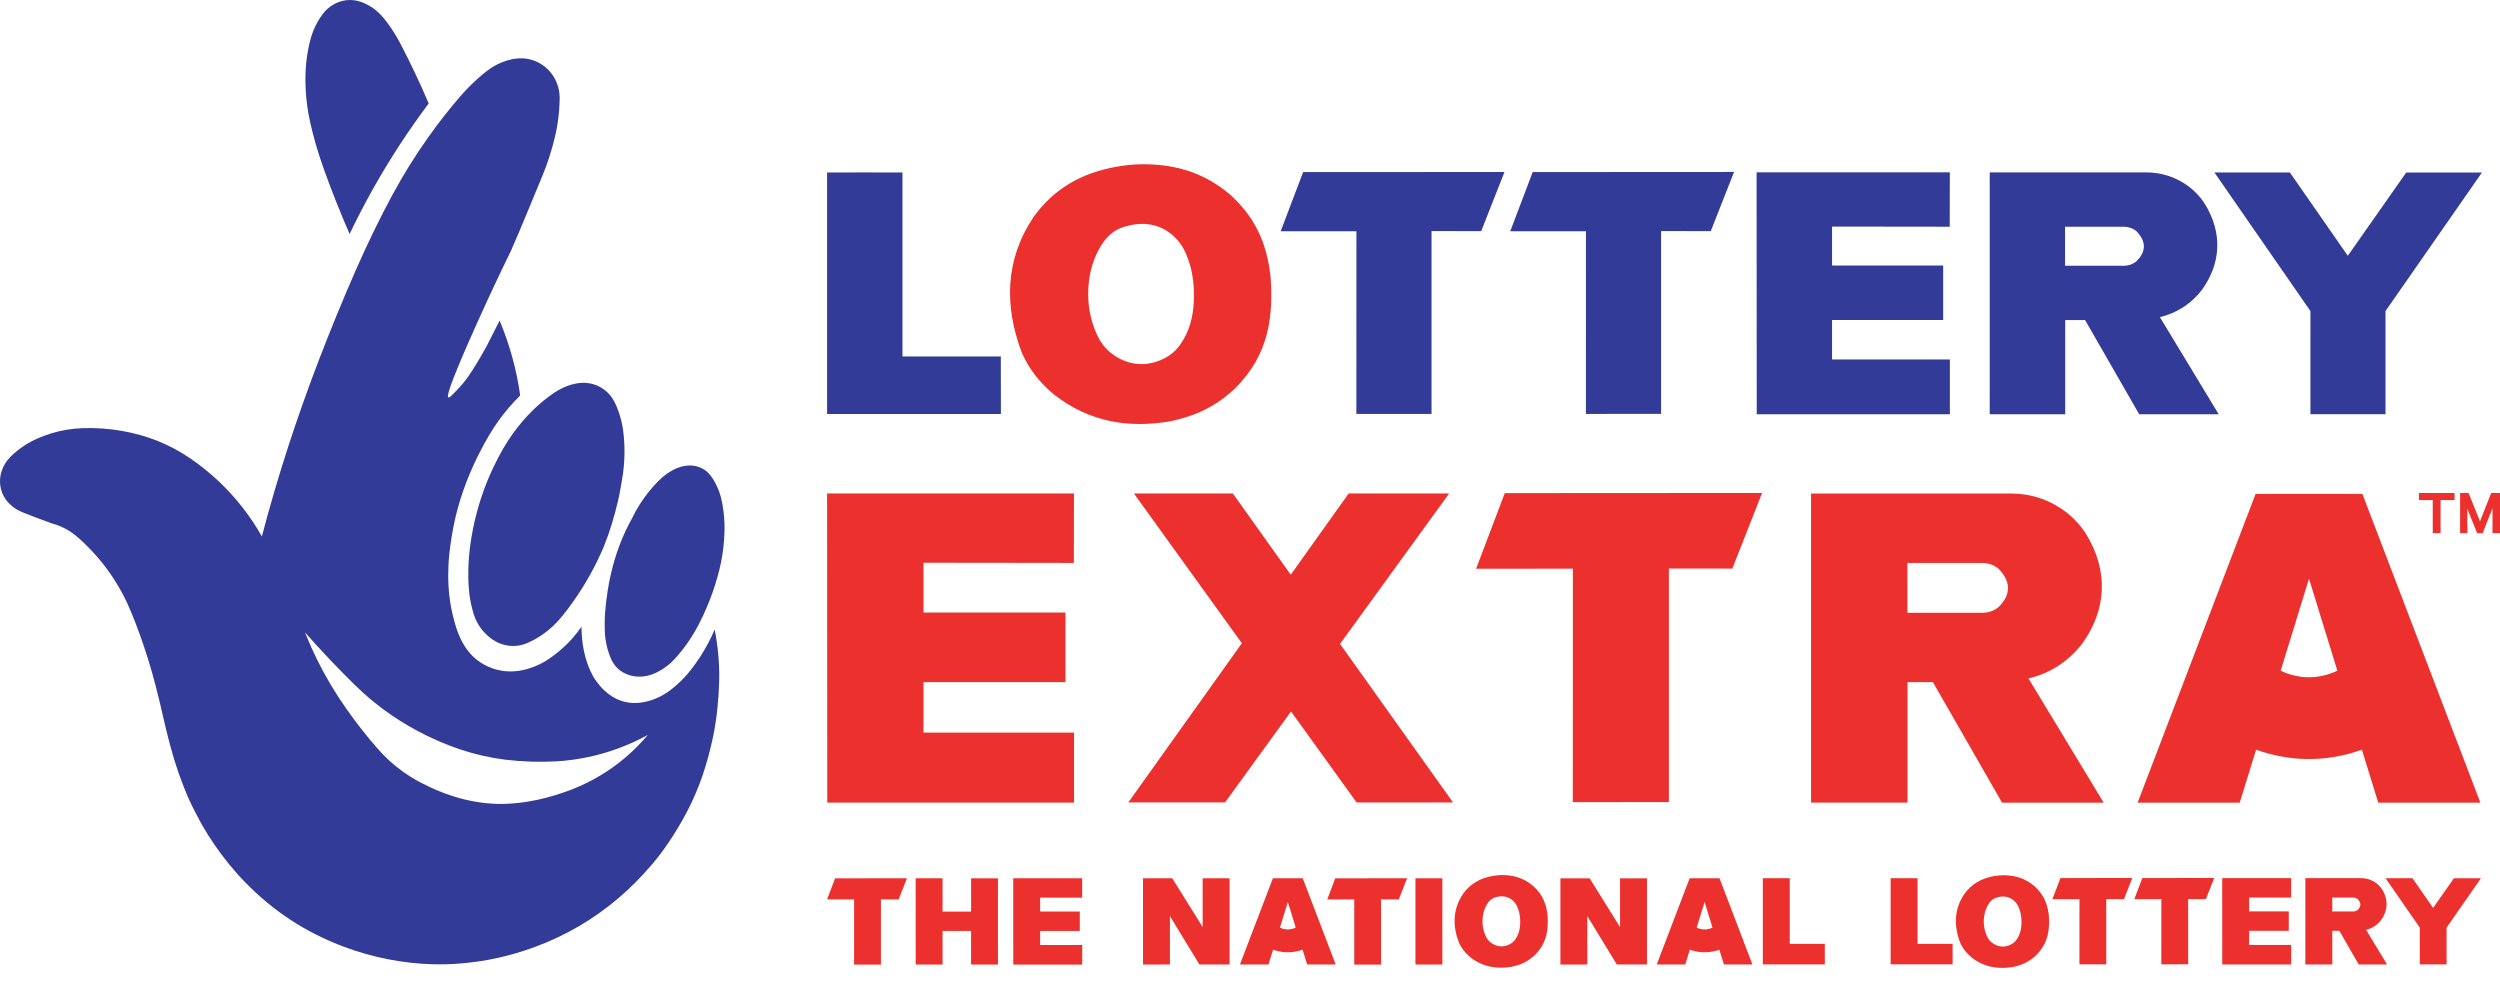 <?xml version="1.0" encoding="utf-8"?>
<!-- Generator: Adobe Illustrator 16.0.0, SVG Export Plug-In . SVG Version: 6.00 Build 0)  -->
<!DOCTYPE svg PUBLIC "-//W3C//DTD SVG 1.1//EN" "http://www.w3.org/Graphics/SVG/1.1/DTD/svg11.dtd">
<svg version="1.1" id="Layer_1" xmlns="http://www.w3.org/2000/svg" xmlns:xlink="http://www.w3.org/1999/xlink" x="0px" y="0px"
	 width="427.887px" height="169.051px" viewBox="-643.388 -24.051 427.887 169.051"
	 enable-background="new -643.388 -24.051 427.887 169.051" xml:space="preserve">
<g>
	<polygon fill="#EB302E" points="-390.747,73.289 -374.18,73.282 -374.195,113.241 -357.752,113.224 -357.752,73.25 
		-346.892,73.264 -341.797,60.324 -385.835,60.351 -390.747,73.289 	"/>
	<polygon fill="#EB302E" points="-217.009,60.33 -218.926,65.186 -220.875,60.333 -222.327,60.33 -222.329,67.197 -221.093,67.197 
		-221.093,63.02 -219.417,67.199 -218.466,67.197 -216.784,62.918 -216.784,67.197 -215.501,67.194 -215.502,60.324 -217.009,60.33 
			"/>
	<polygon fill="#EB302E" points="-229.363,61.537 -227.009,61.537 -227.009,67.199 -225.675,67.199 -225.668,61.537 
		-223.277,61.537 -223.277,60.33 -229.363,60.333 -229.363,61.537 	"/>
	<path fill="#EB302E" d="M-257.334,60.492l-20.192,52.84h17.475l2.803-9.07l0,0c5.724,2.05,11.936,2.208,18.11,0l0,0l2.801,9.07
		h17.476l-20.19-52.84H-257.334L-257.334,60.492L-257.334,60.492z M-253.045,90.745l4.854-15.755l4.854,15.755l0,0
		C-246.708,92.332-250.083,92.148-253.045,90.745L-253.045,90.745L-253.045,90.745L-253.045,90.745z"/>
	<path fill="#EB302E" d="M-291.07,89.88c1.567-1.028,2.96-2.324,4.085-3.806c4.034-5.605,4.686-12.368,0.44-19.045
		c-0.728-1.067-1.634-2.114-2.826-3.119c-3.047-2.455-6.411-3.475-9.78-3.493l0,0h-34.26v52.907h16.503V92.7h4.346l11.835,20.625
		h17.391l-12.868-21.257l0,0C-294.393,91.65-292.64,90.899-291.07,89.88L-291.07,89.88L-291.07,89.88L-291.07,89.88z
		 M-301.34,79.863c-0.913,0.747-1.89,0.971-2.777,0.971l0,0h-12.817v-8.532h12.817l0,0c0.961-0.007,1.969,0.308,2.777,0.975
		C-298.869,75.815-299.479,78.05-301.34,79.863L-301.34,79.863L-301.34,79.863L-301.34,79.863z"/>
	<polygon fill="#EB302E" points="-485.329,92.696 -461.028,92.696 -461.028,80.784 -485.329,80.784 -485.329,72.262 
		-459.595,72.295 -459.57,60.405 -501.827,60.405 -501.796,113.318 -459.561,113.318 -459.561,101.335 -485.329,101.335 
		-485.329,92.696 	"/>
	<polygon fill="#EB302E" points="-394.692,113.298 -414.035,86.153 -395.358,60.405 -412.552,60.405 -422.471,74.313 
		-432.382,60.405 -449.315,60.405 -430.837,86.043 -450.268,113.285 -433.713,113.285 -422.423,97.72 -411.194,113.298 	"/>
	<path fill="#EB302E" d="M-315.194,137.491v-11.234l0,0c-1.535,0-3.068-0.013-4.604,0l0,0v14.746h10.612l-0.005-3.512H-315.194
		L-315.194,137.491L-315.194,137.491z"/>
	<polygon fill="#EB302E" points="-458.167,137.695 -465.363,137.695 -465.363,135.287 -458.579,135.287 -458.579,131.962 
		-465.363,131.962 -465.363,129.581 -458.176,129.595 -458.169,126.271 -469.968,126.271 -469.961,141.043 -458.167,141.043 
		-458.167,137.695 	"/>
	<polygon fill="#EB302E" points="-278.086,129.846 -273.463,129.842 -273.466,140.999 -268.876,140.992 -268.876,129.832 
		-265.843,129.839 -264.419,126.227 -276.717,126.23 -278.086,129.846 	"/>
	<path fill="#EB302E" d="M-295.187,127.611c-1.761-1.488-3.598-1.882-5.491-1.856c-0.985,0.026-1.977,0.201-2.965,0.542
		c-0.477,0.167-0.937,0.388-1.368,0.645c-0.433,0.261-0.838,0.565-1.206,0.913c-0.368,0.342-0.699,0.729-0.988,1.141
		c-1.734,2.589-1.774,5.411-0.714,8.237c0.273,0.622,0.615,1.188,1.12,1.756c0.251,0.284,0.549,0.572,0.866,0.836
		c2.181,1.702,4.576,2.033,7.012,1.636c1.306-0.271,2.649-0.723,4.025-2.017c2.157-2.15,2.324-4.519,2.179-6.806
		C-292.911,131.043-293.347,129.28-295.187,127.611L-295.187,127.611L-295.187,127.611L-295.187,127.611z M-297.412,134.197
		c-0.045,0.858-0.247,1.719-0.783,2.505c-0.184,0.267-0.359,0.475-0.701,0.722c-1.279,0.833-2.655,0.643-3.678-0.233
		c-0.286-0.262-0.524-0.576-0.694-0.92c-0.766-1.569-0.714-3.304-0.249-4.629c0.149-0.404,0.354-0.806,0.627-1.188
		c0.637-0.813,1.239-0.899,1.819-1.023c0.863-0.127,1.699,0.047,2.445,0.72c0.53,0.501,0.716,0.976,0.893,1.465
		C-297.437,132.431-297.363,133.394-297.412,134.197L-297.412,134.197L-297.412,134.197L-297.412,134.197z"/>
	<polygon fill="#EB302E" points="-477.179,131.979 -482.064,131.979 -482.066,126.271 -486.67,126.271 -486.665,141.039 
		-482.064,141.039 -482.064,135.287 -477.179,135.287 -477.185,141.032 -472.585,141.032 -472.585,126.277 -477.179,126.277 
		-477.179,131.979 	"/>
	<polygon fill="#EB302E" points="-292.106,129.846 -287.477,129.846 -287.482,140.999 -282.893,140.999 -282.893,129.832 
		-279.859,129.839 -278.439,126.227 -290.733,126.23 -292.106,129.846 	"/>
	<polygon fill="#EB302E" points="-396.52,126.271 -401.125,126.271 -401.125,141.029 -396.52,141.029 -396.52,126.271 	"/>
	<polygon fill="#EB302E" points="-443.149,141.026 -443.149,132.742 -438.101,141.026 -432.941,141.026 -432.941,126.271 
		-437.547,126.271 -437.547,134.621 -442.753,126.271 -447.758,126.271 -447.754,141.032 -443.149,141.026 	"/>
	<polygon fill="#EB302E" points="-501.827,129.886 -497.202,129.886 -497.205,141.043 -492.615,141.043 -492.615,129.879 
		-489.583,129.882 -488.16,126.271 -500.454,126.277 -501.827,129.886 	"/>
	<path fill="#EB302E" d="M-425.499,138.494c1.602,0.568,3.333,0.611,5.058,0l0,0l0.781,2.525h4.881l-5.64-14.749h-5.104
		l-5.64,14.749h4.879L-425.499,138.494L-425.499,138.494L-425.499,138.494z M-422.968,130.317l1.353,4.397l0,0
		c-0.941,0.444-1.883,0.392-2.71,0l0,0L-422.968,130.317L-422.968,130.317L-422.968,130.317z"/>
	<polygon fill="#EB302E" points="-411.602,141.043 -407.015,141.043 -407.017,129.879 -403.981,129.882 -402.562,126.271 
		-414.854,126.277 -416.225,129.893 -411.602,129.886 -411.602,141.043 	"/>
	<polygon fill="#EB302E" points="-366.108,134.628 -371.312,126.277 -376.316,126.277 -376.316,141.039 -371.713,141.026 
		-371.713,132.742 -366.661,141.026 -361.499,141.026 -361.499,126.277 -366.108,126.277 -366.108,134.628 	"/>
	<path fill="#EB302E" d="M-354.193,126.271l-5.637,14.756h4.878l0.784-2.532l0,0c1.597,0.568,3.334,0.611,5.057,0l0,0l0.781,2.532
		h4.88l-5.637-14.756H-354.193L-354.193,126.271L-354.193,126.271z M-352.994,134.722l1.356-4.401l1.354,4.401l0,0
		C-351.225,135.159-352.168,135.106-352.994,134.722L-352.994,134.722L-352.994,134.722L-352.994,134.722z"/>
	<path fill="#EB302E" d="M-331.065,137.491h-6.001v-11.234l0,0c-1.535,0-3.068-0.013-4.605,0l0,0v14.749h10.61L-331.065,137.491
		L-331.065,137.491L-331.065,137.491z"/>
	<path fill="#EB302E" d="M-391.731,139.791c2.182,1.7,4.577,2.034,7.012,1.636c1.304-0.274,2.65-0.722,4.023-2.017
		c2.162-2.15,2.328-4.515,2.181-6.806c-0.191-1.592-0.627-3.364-2.467-5.026c-1.761-1.485-3.6-1.88-5.495-1.856
		c-0.982,0.03-1.973,0.205-2.963,0.545c-0.478,0.164-0.937,0.381-1.369,0.646c-0.432,0.261-0.836,0.564-1.203,0.909
		c-0.37,0.344-0.699,0.729-0.99,1.141c-1.732,2.592-1.774,5.414-0.715,8.24c0.274,0.622,0.619,1.184,1.12,1.756
		C-392.345,139.239-392.048,139.527-391.731,139.791L-391.731,139.791L-391.731,139.791L-391.731,139.791z M-389.314,131.607
		c0.149-0.404,0.356-0.805,0.627-1.188c0.637-0.815,1.24-0.902,1.82-1.022c0.86-0.131,1.698,0.047,2.443,0.719
		c0.532,0.502,0.716,0.977,0.895,1.465c0.296,0.819,0.369,1.783,0.322,2.589c-0.047,0.856-0.249,1.715-0.784,2.505
		c-0.184,0.265-0.363,0.465-0.701,0.716c-1.279,0.833-2.657,0.646-3.68-0.23c-0.288-0.261-0.525-0.575-0.692-0.924
		C-389.833,134.668-389.781,132.93-389.314,131.607L-389.314,131.607L-389.314,131.607L-389.314,131.607z"/>
	<polygon fill="#EB302E" points="-226.947,131.344 -230.485,126.257 -235.091,126.257 -229.23,134.715 -229.23,141.016 
		-224.645,141.016 -224.645,134.715 -218.76,126.264 -223.382,126.264 -226.947,131.344 	"/>
	<path fill="#EB302E" d="M-236.987,134.478c0.436-0.284,0.826-0.649,1.138-1.063c1.127-1.565,1.31-3.451,0.124-5.314
		c-0.2-0.301-0.456-0.592-0.788-0.873c-0.853-0.685-1.791-0.97-2.731-0.977l0,0h-9.568v14.77h4.61v-5.756h1.212l3.304,5.756h4.856
		l-3.593-5.93l0,0C-237.915,134.973-237.427,134.762-236.987,134.478L-236.987,134.478L-236.987,134.478L-236.987,134.478z
		 M-239.855,131.678c-0.256,0.211-0.528,0.274-0.775,0.274l0,0h-3.579v-2.385h3.579l0,0c0.269,0,0.55,0.088,0.775,0.274
		C-239.166,130.551-239.335,131.173-239.855,131.678L-239.855,131.678L-239.855,131.678L-239.855,131.678z"/>
	<polygon fill="#EB302E" points="-258.439,135.264 -251.654,135.264 -251.654,131.938 -258.439,131.938 -258.439,129.562 
		-251.252,129.567 -251.246,126.244 -263.045,126.244 -263.037,141.02 -251.244,141.02 -251.244,137.675 -258.439,137.675 
		-258.439,135.264 	"/>
	<path fill="#323B97" d="M-590.293-3.096c0.242,1.096,0.574,2.401,0.943,3.697c0.37,1.294,0.783,2.574,1.351,4.186
		c0.572,1.612,1.301,3.548,2.062,5.473c0.761,1.928,1.559,3.838,2.386,5.741c1.254-2.625,2.594-5.206,4.017-7.743
		c1.425-2.533,2.933-5.02,4.519-7.458c1.588-2.435,3.257-4.818,5-7.144c-0.741-1.751-1.519-3.492-2.339-5.212
		c-0.816-1.717-1.671-3.423-2.245-4.53c-0.575-1.106-0.862-1.617-1.174-2.115c-0.594-0.965-1.281-1.962-2.021-2.841
		c-0.754-0.892-1.523-1.529-2.376-2.024c-0.908-0.52-1.813-0.851-2.642-0.946c-1.239-0.145-2.477,0.124-3.579,0.78
		c-0.638,0.384-1.188,0.814-1.808,1.64c-0.283,0.381-0.589,0.851-0.858,1.333c-0.57,1.027-0.955,2.021-1.244,3.137
		c-0.154,0.594-0.29,1.232-0.403,1.876c-0.229,1.333-0.365,2.521-0.402,4.04c-0.016,0.776-0.007,1.674,0.044,2.569
		C-590.956-6.81-590.77-5.243-590.293-3.096L-590.293-3.096L-590.293-3.096L-590.293-3.096z"/>
	<path fill="#323B97" d="M-552.118,46.09c-0.646,0.63-1.263,1.292-1.852,1.981c-0.586,0.686-1.142,1.401-1.67,2.134
		c-0.525,0.734-1.021,1.49-1.575,2.437c-0.55,0.947-1.154,2.084-1.709,3.242c-1.595,3.319-2.828,7.114-3.505,10.562
		c-0.739,3.682-1.026,7.397-0.634,11.125c0.141,1.124,0.38,2.25,0.71,3.366c0.183,0.611,0.433,1.201,0.756,1.754
		c0.316,0.555,0.701,1.072,1.135,1.535c0.435,0.47,0.932,0.881,1.455,1.237c1.19,0.792,2.618,1.146,3.986,1.024
		c0.695-0.063,1.379-0.246,2.015-0.532c0.746-0.334,1.463-0.729,2.145-1.175c0.684-0.448,1.333-0.95,1.933-1.497
		c0.607-0.554,1.166-1.146,1.796-1.917c0.632-0.769,1.335-1.71,2.009-2.672c2.113-3.035,3.784-6.115,5.082-9.195
		c1.052-2.593,1.809-5.198,2.43-7.82c0.348-1.531,0.597-3.084,0.848-4.637c0.219-1.602,0.301-3.226,0.243-4.841
		c-0.032-0.808-0.095-1.613-0.179-2.304c-0.163-1.33-0.417-2.351-0.812-3.497c-0.192-0.547-0.415-1.085-0.652-1.56
		c-0.239-0.475-0.498-0.883-0.804-1.254c-1.338-1.575-3.122-2.146-4.664-2.124c-1.533,0.047-3.184,0.599-4.836,1.666
		C-549.724,43.973-550.941,44.945-552.118,46.09L-552.118,46.09L-552.118,46.09L-552.118,46.09z"/>
	<path fill="#323B97" d="M-519.552,63.501c-0.079-0.634-0.184-1.264-0.303-1.819c-0.224-1.063-0.537-1.947-1.01-2.884
		c-0.227-0.445-0.479-0.88-0.747-1.25c-0.266-0.368-0.542-0.672-0.856-0.933c-1.261-1.013-2.696-1.159-4.134-0.841
		c-1.196,0.308-2.621,1.045-4.025,2.427c-0.625,0.624-1.216,1.284-1.765,1.973c-0.55,0.69-1.062,1.415-1.533,2.162
		c-0.468,0.75-0.896,1.523-1.282,2.321c-3.004,5.396-4.223,10.961-4.649,16.5c-0.052,0.95-0.035,1.906-0.019,2.863
		c0.062,1.546,0.395,3.122,1.063,4.691c0.201,0.458,0.467,0.886,0.789,1.267c1.059,1.23,2.521,1.729,3.813,1.776
		c1.346,0.06,2.602-0.311,3.957-1.117c0.426-0.251,0.837-0.535,1.226-0.85c0.386-0.314,0.749-0.654,1.189-1.13
		c0.433-0.473,0.94-1.083,1.423-1.709c0.482-0.625,0.935-1.274,1.363-1.941c0.428-0.667,0.821-1.351,1.241-2.155
		c0.871-1.67,1.744-3.674,2.401-5.554c0.34-0.975,0.644-1.955,0.885-2.834c0.485-1.745,0.747-3.186,0.941-4.772
		c0.088-0.789,0.154-1.58,0.18-2.293C-519.338,65.989-519.395,64.789-519.552,63.501L-519.552,63.501L-519.552,63.501
		L-519.552,63.501z"/>
	<path fill="#323B97" d="M-521.065,83.701c-0.686,1.602-1.52,3.196-2.545,4.757c-0.493,0.751-1.022,1.479-1.471,2.06
		c-0.446,0.575-0.818,1.003-1.206,1.415c-0.39,0.411-0.79,0.806-1.211,1.177c-0.42,0.384-0.853,0.742-1.326,1.083
		c-1.584,1.154-3.274,1.806-4.935,2.02c-1.694,0.204-3.612-0.07-5.433-1.452c-0.528-0.398-1.032-0.876-1.485-1.395
		c-0.455-0.522-0.863-1.08-1.207-1.675c-1.458-2.644-1.946-5.594-1.99-8.47c-0.505,0.734-1.055,1.433-1.649,2.097
		c-0.592,0.664-1.226,1.289-1.901,1.868c-0.675,0.584-1.391,1.119-1.995,1.522c-1.214,0.822-2.114,1.205-3.184,1.575
		c-1.557,0.519-3.216,0.739-4.834,0.479c-1.052-0.161-2.079-0.509-3.019-1.014c-0.938-0.506-1.791-1.179-2.49-1.976
		c-1.403-1.619-2.141-3.534-2.625-5.282c-0.25-0.88-0.465-1.769-0.629-2.669c-0.471-2.591-0.55-5.04-0.418-7.467
		c0.047-0.788,0.119-1.579,0.256-2.667c0.142-1.089,0.353-2.477,0.632-3.851c0.802-3.939,2.182-7.918,4.139-11.859
		c0.622-1.248,1.289-2.473,1.883-3.477c0.594-1.008,1.115-1.799,1.667-2.567c0.55-0.766,1.135-1.506,1.752-2.226
		c0.612-0.716,1.261-1.408,1.932-2.066c-0.596-4.261-1.734-8.547-3.523-12.821l0,0l-2.276,4.485l0,0
		c-0.811,1.467-1.672,2.905-2.326,3.945c-0.662,1.033-1.122,1.66-1.615,2.263c-0.497,0.6-1.033,1.166-1.744,1.886
		c-0.709,0.712-1.599,1.57,0.062-2.712c1.662-4.289,5.876-13.717,9.823-21.769c1.886-4.264,3.597-8.568,5.393-12.854
		c0.452-1.078,0.846-2.182,1.207-3.294c0.358-1.117,0.671-2.246,0.895-3.179c0.446-1.831,0.62-3.104,0.757-4.632
		c0.079-1.336,0.246-2.726-0.146-4.1c-0.167-0.609-0.421-1.191-0.748-1.726c-0.326-0.54-0.722-1.032-1.197-1.465
		c-0.468-0.432-1.01-0.804-1.588-1.088c-2.174-1.063-4.617-0.759-7.03,0.459c-1.472,0.773-3.048,2.143-4.632,3.703
		c-0.498,0.5-0.977,1.017-1.694,1.846c-0.717,0.831-1.67,1.976-2.59,3.146c-0.923,1.17-1.816,2.365-2.81,3.774
		c-0.995,1.406-2.083,3.035-3.124,4.69c-1.037,1.664-2.02,3.356-3.037,5.244c-1.021,1.881-2.079,3.955-3.096,6.047
		c-1.018,2.092-1.995,4.202-3.04,6.563c-1.042,2.361-2.152,4.972-3.227,7.597c-1.079,2.62-2.125,5.256-3.097,7.79
		c-1.943,5.067-3.627,9.828-5.239,14.75c-1.679,5.17-3.201,10.361-4.57,15.571c-1.005-1.784-2.149-3.485-3.418-5.093
		c-1.268-1.605-2.655-3.117-4.154-4.512c-1.496-1.395-3.102-2.674-4.794-3.825c-1.764-1.199-3.598-2.157-5.448-2.903
		c-0.958-0.381-1.935-0.719-2.972-1.008c-2.105-0.593-4.381-0.988-6.596-1.133c-1.124-0.077-2.25-0.092-3.264-0.054
		c-1.963,0.07-3.644,0.354-5.433,0.901c-0.858,0.263-1.701,0.587-2.393,0.893c-0.69,0.302-1.23,0.592-1.749,0.91
		c-0.52,0.319-1.024,0.667-1.505,1.043c-1.01,0.795-1.781,1.57-2.239,2.346c-0.779,1.307-1.03,2.724-0.73,4.167
		c0.105,0.477,0.273,0.941,0.503,1.369c0.365,0.676,0.821,1.231,1.559,1.816c0.246,0.196,0.51,0.372,0.783,0.525
		c0.272,0.156,0.557,0.291,1.115,0.522c0.56,0.227,1.396,0.55,2.234,0.864c0.834,0.316,1.676,0.629,2.513,0.932
		c1.027,0.269,2.063,0.697,3.069,1.329c0.963,0.605,2.027,1.57,3.159,2.71c0.585,0.589,1.149,1.199,1.692,1.833
		c0.545,0.629,1.063,1.274,1.587,1.993c0.523,0.706,1.048,1.485,1.542,2.283c0.492,0.799,0.952,1.615,1.378,2.451
		c0.424,0.836,0.813,1.689,1.249,2.749c0.437,1.057,0.92,2.316,1.383,3.584c0.458,1.269,0.895,2.545,1.367,4.048
		c0.946,2.958,1.895,6.72,2.661,10.128c0.75,3.318,1.555,6.458,2.653,9.652c0.559,1.512,1.114,3.024,1.776,4.488
		c0.663,1.465,1.426,2.889,2.19,4.308c0.684,1.19,1.415,2.354,2.196,3.488c0.778,1.134,1.604,2.23,2.47,3.297
		c0.868,1.067,1.778,2.097,2.85,3.188c1.068,1.097,2.303,2.247,3.599,3.327c1.297,1.077,2.655,2.084,4.065,3.003
		c1.413,0.927,2.876,1.776,4.41,2.546c1.535,0.766,3.147,1.478,4.786,2.087c4.779,1.796,10.069,2.833,15.024,2.97
		c1.621,0.04,3.244,0.007,4.861-0.127c1.617-0.138,3.223-0.348,4.716-0.615c1.485-0.274,2.853-0.596,4.206-0.97
		c1.35-0.382,2.686-0.816,4-1.309c1.316-0.494,2.607-1.046,3.845-1.628c1.24-0.596,2.426-1.221,3.582-1.899
		c1.156-0.679,2.284-1.405,3.378-2.182c1.092-0.778,2.152-1.599,3.187-2.471c1.04-0.88,2.05-1.813,3.023-2.786
		c0.973-0.973,1.901-1.987,2.798-3.03c0.893-1.053,1.747-2.134,2.782-3.652c1.034-1.519,2.244-3.472,3.301-5.501
		c1.055-2.037,1.955-4.154,2.688-6.321c0.734-2.177,1.308-4.401,1.696-6.257c0.392-1.859,0.602-3.348,0.761-4.839
		c0.157-1.495,0.261-2.994,0.308-4.258c0.047-1.257,0.04-2.291-0.005-3.317C-520.42,87.78-520.663,85.735-521.065,83.701
		L-521.065,83.701L-521.065,83.701L-521.065,83.701z M-536.284,105.545c-1.368,1.167-2.828,2.217-4.368,3.14
		c-1.542,0.923-3.156,1.712-4.83,2.371c-3.951,1.519-7.864,2.405-11.831,2.492c-4.969,0.05-9.777-1.338-14.593-3.93
		c-0.869-0.488-1.714-1.023-2.518-1.592c-0.808-0.582-1.58-1.21-2.313-1.872c-0.73-0.673-1.42-1.385-2.214-2.288
		c-0.792-0.906-1.689-2-2.558-3.107c-0.871-1.11-1.721-2.241-2.601-3.501c-0.881-1.261-1.801-2.662-2.655-4.09
		c-0.856-1.435-1.656-2.907-2.391-4.397c-0.739-1.5-1.417-3.031-2.034-4.581c1.395,1.577,2.821,3.132,4.271,4.662
		c1.452,1.523,2.932,3.028,4.06,4.132c1.127,1.101,1.901,1.806,2.701,2.485c0.798,0.676,1.62,1.331,2.466,1.95
		c0.843,0.625,1.708,1.214,2.62,1.799c0.912,0.572,1.876,1.141,2.855,1.676c5.17,2.79,10.12,4.418,15.252,5.073
		c2.953,0.354,5.908,0.455,8.871,0.288c3.58-0.221,7.179-0.97,10.637-2.258c1.706-0.639,3.359-1.391,4.953-2.267
		C-533.656,103.097-534.921,104.381-536.284,105.545L-536.284,105.545L-536.284,105.545L-536.284,105.545z"/>
	<path fill="#323B97" d="M-488.923,36.957V5.471l0,0c-4.299,0-8.605-0.032-12.904,0l0,0v41.34h29.747l-0.012-9.855H-488.923
		L-488.923,36.957L-488.923,36.957z"/>
	<polygon fill="#323B97" points="-384.903,15.533 -371.942,15.528 -371.95,46.792 -359.083,46.785 -359.083,15.498 -350.581,15.508 
		-346.596,5.381 -381.059,5.401 -384.903,15.533 	"/>
	<path fill="#EB302E" d="M-432.832,9.267c-4.938-4.17-10.092-5.268-15.399-5.204c-2.758,0.087-5.537,0.568-8.309,1.532
		c-1.338,0.462-2.626,1.069-3.838,1.799c-1.212,0.732-2.346,1.587-3.376,2.559c-1.031,0.967-1.961,2.043-2.771,3.201
		c-4.858,7.257-4.97,15.167-2.001,23.089c0.768,1.75,1.729,3.323,3.142,4.927c0.703,0.791,1.534,1.6,2.425,2.328
		c6.115,4.776,12.826,5.713,19.658,4.595c3.659-0.764,7.423-2.025,11.283-5.652c6.052-6.029,6.512-12.656,6.103-19.076
		C-426.454,18.885-427.681,13.947-432.832,9.267L-432.832,9.267L-432.832,9.267L-432.832,9.267z M-439.074,27.731
		c-0.127,2.403-0.69,4.823-2.19,7.023c-0.52,0.75-1.01,1.324-1.968,2.02c-3.583,2.328-7.441,1.808-10.311-0.656
		c-0.808-0.726-1.473-1.605-1.946-2.58c-2.149-4.398-2.005-9.267-0.699-12.971c0.415-1.141,0.995-2.263,1.756-3.323
		c1.789-2.291,3.481-2.529,5.103-2.871c2.417-0.363,4.761,0.125,6.852,2.015c1.491,1.403,2.008,2.744,2.503,4.1
		C-439.146,22.782-438.94,25.474-439.074,27.731L-439.074,27.731L-439.074,27.731L-439.074,27.731z"/>
	<polygon fill="#323B97" points="-424.196,15.533 -411.23,15.533 -411.239,46.792 -398.373,46.792 -398.373,15.498 -389.873,15.508 
		-385.888,5.388 -420.349,5.401 -424.196,15.533 	"/>
	<polygon fill="#323B97" points="-241.549,19.73 -251.463,5.471 -264.377,5.471 -247.947,29.191 -247.947,46.838 -235.096,46.838 
		-235.096,29.191 -218.596,5.481 -231.554,5.481 -241.549,19.73 	"/>
	<path fill="#323B97" d="M-269.694,28.513c1.226-0.803,2.318-1.814,3.197-2.979c3.154-4.388,3.667-9.679,0.346-14.903
		c-0.57-0.834-1.282-1.655-2.214-2.444c-2.385-1.918-5.017-2.716-7.655-2.734l0,0h-26.817v41.405h12.919V30.725h3.401l9.264,16.133
		h13.612l-10.072-16.632l0,0C-272.292,29.9-270.924,29.31-269.694,28.513L-269.694,28.513L-269.694,28.513L-269.694,28.513z
		 M-277.732,20.671c-0.717,0.584-1.48,0.763-2.177,0.763l0,0h-10.034v-6.681h10.034l0,0c0.755,0,1.543,0.243,2.177,0.761
		C-275.799,17.506-276.275,19.258-277.732,20.671L-277.732,20.671L-277.732,20.671L-277.732,20.671z"/>
	<polygon fill="#323B97" points="-329.824,30.718 -310.803,30.718 -310.803,21.397 -329.824,21.397 -329.824,14.727 
		-309.684,14.753 -309.666,5.442 -342.739,5.442 -342.714,46.855 -309.659,46.855 -309.659,37.476 -329.824,37.476 -329.824,30.718 
			"/>
</g>
</svg>
